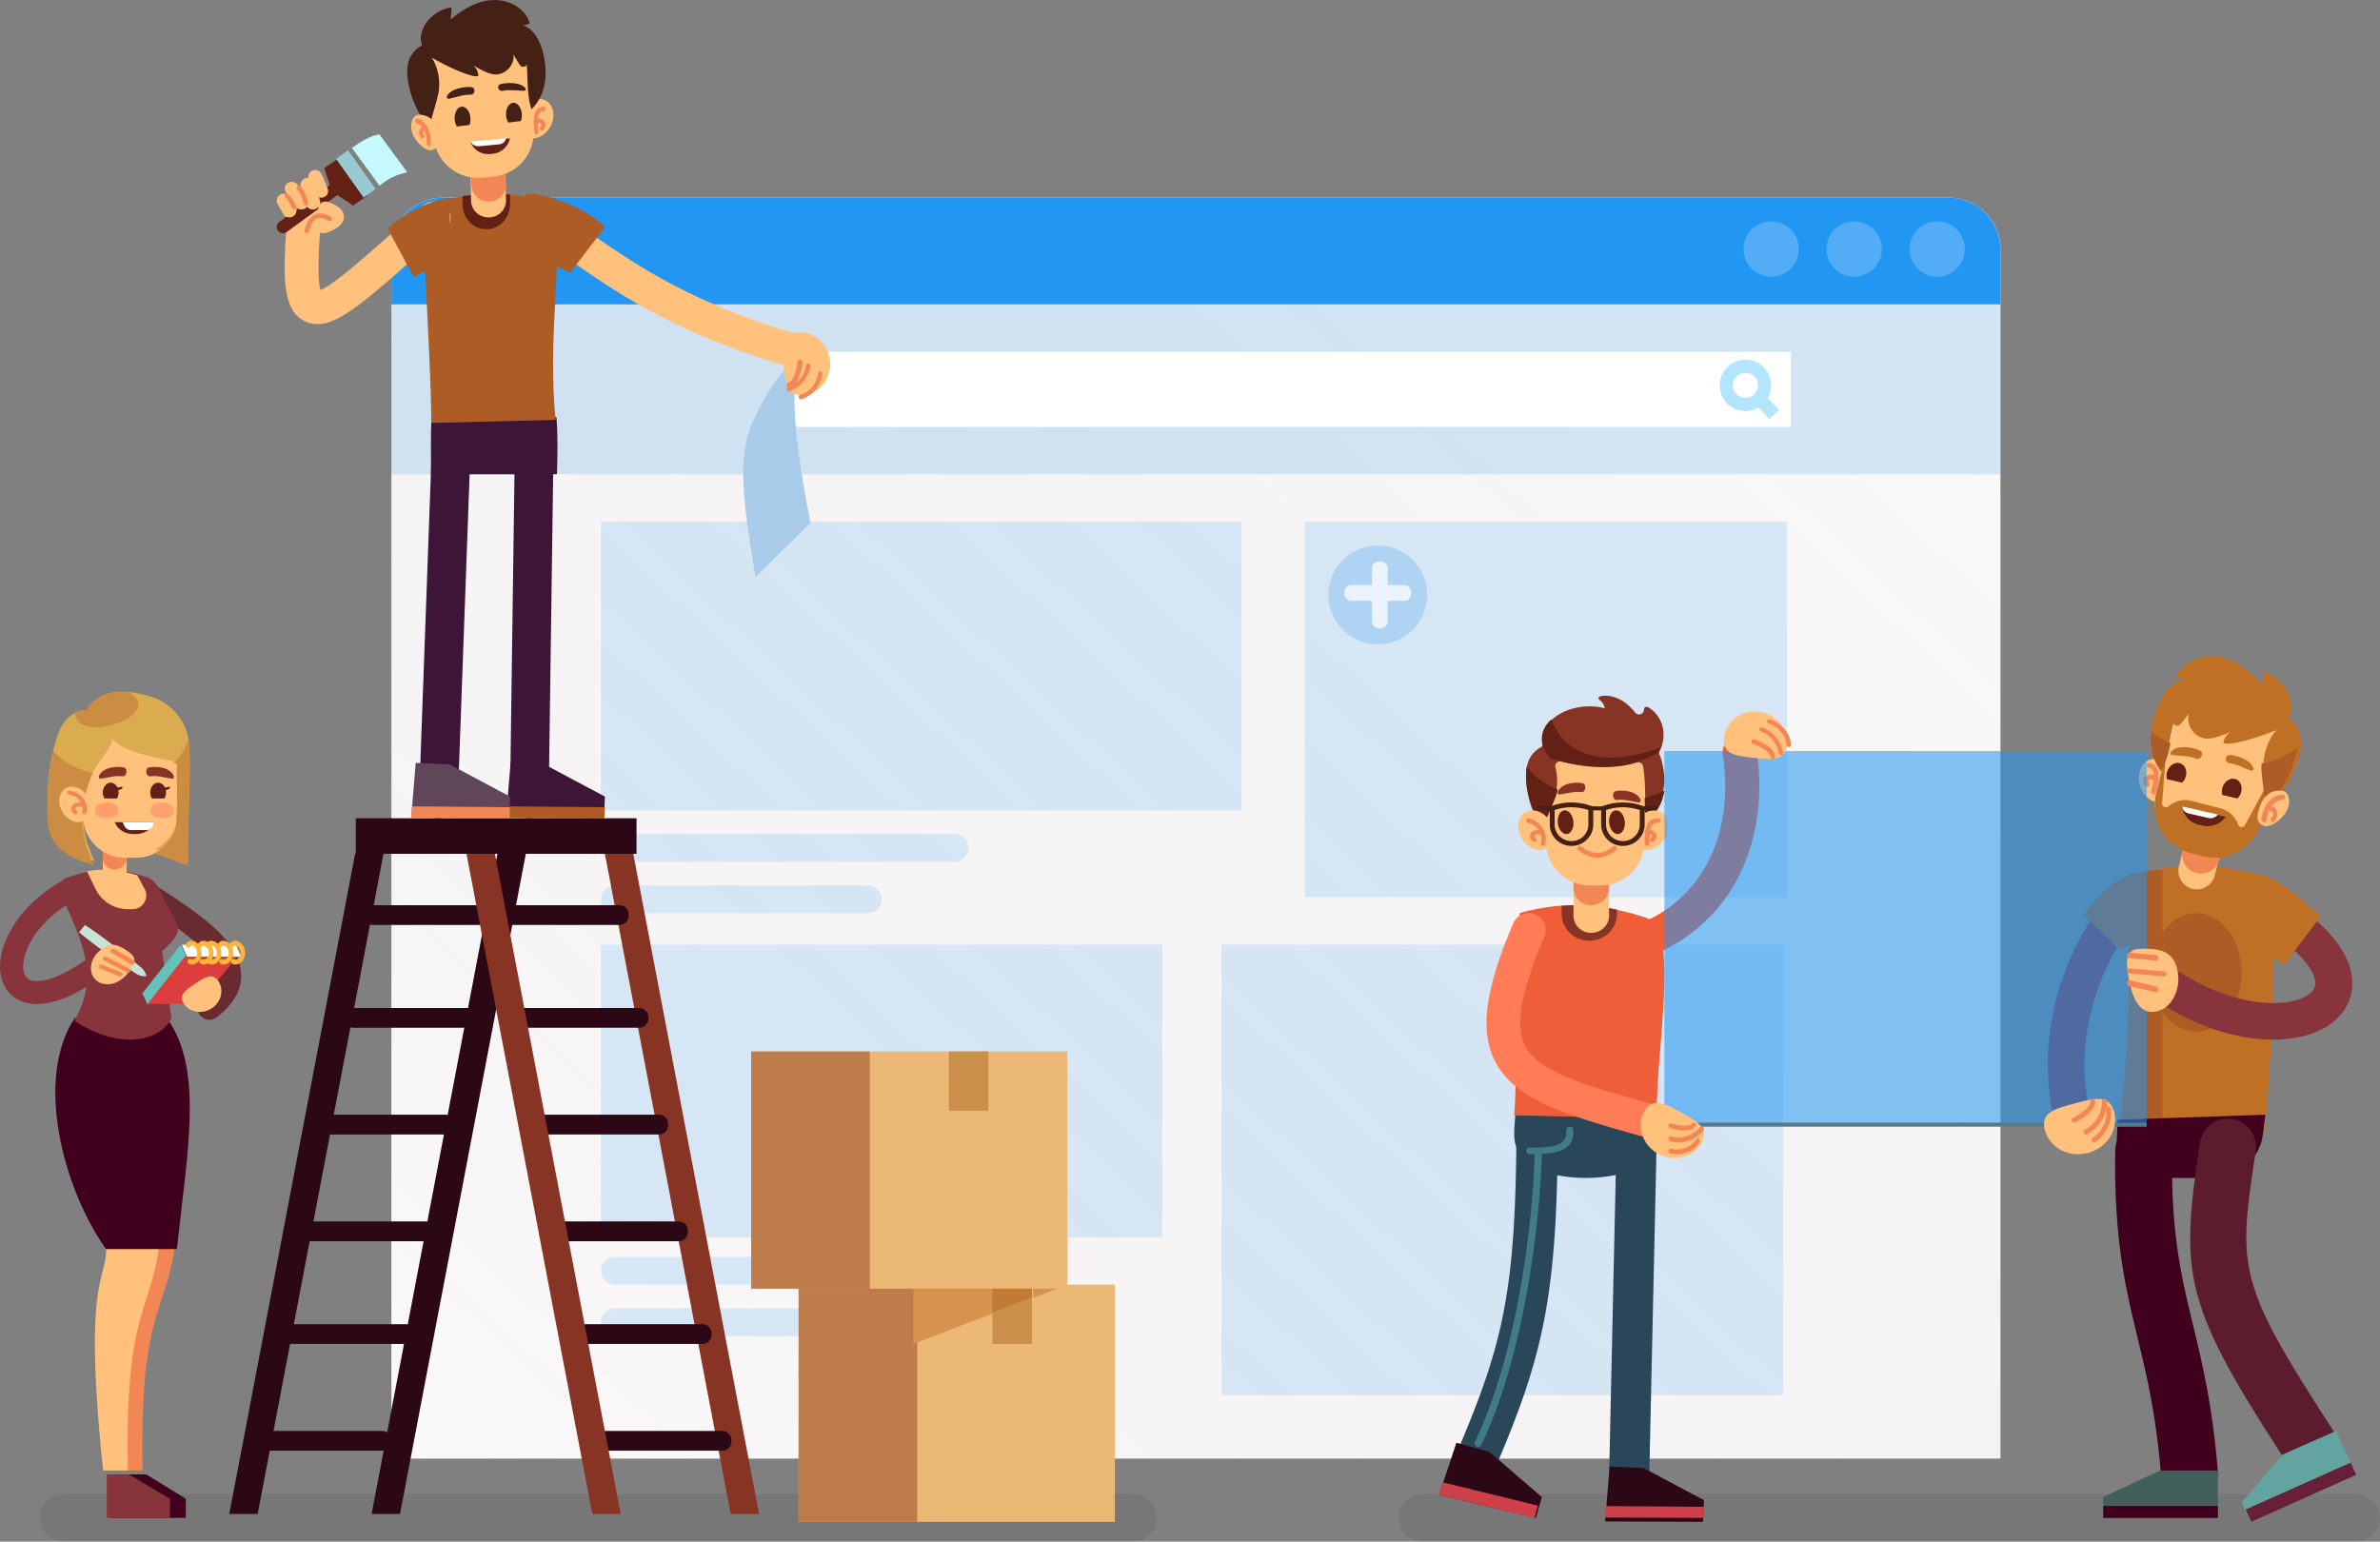 <svg width="602" height="390" viewBox="0 0 602 390" xmlns="http://www.w3.org/2000/svg" xmlns:xlink="http://www.w3.org/1999/xlink"><rect x="0" y="0" width="602" height="390" fill="#808080" stroke="none"/><title>iStock-938630960</title><defs><linearGradient x1="0%" y1="103.358%" y2="17.826%" id="b"><stop stop-color="#EAEAEA" stop-opacity=".102" offset="0%"/><stop stop-opacity=".011" offset="100%"/></linearGradient><path d="M554 401H147V95.016C147 87.828 152.83 82 160.022 82H540.98c7.19 0 13.02 5.828 13.02 13.016V401" id="a"/></defs><g fill="none" fill-rule="evenodd"><path d="M16.135 378H286.51c3.388 0 6.135 2.687 6.135 6 0 3.315-2.747 6-6.135 6H16.135c-3.388 0-6.135-2.685-6.135-6 0-3.313 2.747-6 6.135-6zm343.76 0h235.97c3.388 0 6.135 2.687 6.135 6 0 3.315-2.747 6-6.135 6h-235.97c-3.39 0-6.136-2.685-6.136-6 0-3.313 2.746-6 6.135-6z" fill-opacity=".068" fill="#000"/><g transform="translate(-48 -32)"><use fill="#FDFBFB" xlink:href="#a"/><use fill="url(#b)" xlink:href="#a"/></g><path fill-opacity=".176" fill="#2196F3" d="M99 120h407V76H99z"/><path d="M506 77H99V63.175C99 55.899 104.829 50 112.02 50h380.96c7.19 0 13.02 5.899 13.02 13.175V77" fill="#2196F3"/><path d="M453 108H190c5.944-10.086 11.398-18.381 14.75-19H453v19" fill="#FFF"/><path d="M241.462 218h-85.924c-1.954 0-3.538-1.567-3.538-3.5s1.584-3.5 3.538-3.5h85.924c1.954 0 3.538 1.567 3.538 3.5s-1.584 3.5-3.538 3.5m-21.994 13h-63.935c-1.951 0-3.533-1.566-3.533-3.5 0-1.933 1.582-3.5 3.533-3.5h63.935c1.951 0 3.532 1.567 3.532 3.5 0 1.934-1.58 3.5-3.532 3.5M152 313h142v-74H152zm178-86h122v-95H330zm-132.523 98h-41.955c-1.945 0-3.522-1.567-3.522-3.5 0-1.934 1.577-3.5 3.522-3.5h41.955c1.946 0 3.523 1.566 3.523 3.5 0 1.933-1.577 3.5-3.523 3.5m43.985 13h-85.925c-1.953 0-3.537-1.566-3.537-3.5 0-1.933 1.584-3.5 3.537-3.5h85.925c1.954 0 3.538 1.567 3.538 3.5 0 1.934-1.584 3.5-3.538 3.5M152 205h162v-73H152zm157 148h142V239H309z" fill-opacity=".151" fill="#2196F3"/><path d="M441.5 94.32c-.85 0-1.648.33-2.249.93a3.156 3.156 0 0 0-.931 2.25c0 .85.33 1.648.931 2.248 1.202 1.204 3.299 1.202 4.498 0 .602-.6.931-1.399.931-2.248 0-.85-.33-1.649-.931-2.25-.6-.6-1.4-.93-2.25-.93zm0 9.68a6.453 6.453 0 0 1-4.595-1.905A6.45 6.45 0 0 1 435 97.5c0-1.736.676-3.369 1.905-4.596A6.457 6.457 0 0 1 441.499 91c1.738 0 3.369.676 4.596 1.904A6.455 6.455 0 0 1 448 97.5a6.455 6.455 0 0 1-1.905 4.596A6.455 6.455 0 0 1 441.5 104z" fill="#B3E5FF"/><path fill="#B3E5FF" d="M447.618 106L444 102.382l2.382-2.382 3.618 3.618-2.382 2.382"/><path d="M483 63a7 7 0 0 0 7 7 7 7 0 1 0-7-7m-21 0a7 7 0 1 0 14 0 7 7 0 0 0-14 0m-21 0a7 7 0 1 0 14 0 7 7 0 0 0-14 0" fill-opacity=".225" fill="#FFF"/><path d="M336 150.5c0 6.903 5.596 12.5 12.5 12.5s12.5-5.597 12.5-12.5-5.596-12.5-12.5-12.5-12.5 5.597-12.5 12.5" fill-opacity=".219" fill="#2196F3"/><path d="M347 152h-5.208c-.99 0-1.792-.895-1.792-2s.801-2 1.792-2H347v-4.208c0-.989.895-1.792 2-1.792 1.106 0 2 .803 2 1.792V148h4.209c.99 0 1.791.895 1.791 2s-.801 2-1.791 2H351v5.207c0 .99-.894 1.793-2 1.793-1.105 0-2-.803-2-1.793V152z" fill-opacity=".754" fill="#FFF"/><path d="M549.634 196.043c.98 2.928-.075 5.954-2.359 6.759-2.283.805-4.928-.917-5.909-3.844-.98-2.929.076-5.955 2.358-6.76 2.284-.805 4.93.917 5.91 3.845" fill="#FFC17C"/><path d="M536 286h36.757c1.756-15.731 3.446-48.401 1.073-64.06-13.332-3.757-23.952-4.29-36.756.624 3.112 18.931.562 50.366-1.074 63.436" fill="#C07024"/><path d="M547 286v-66c-3.21.577-6.482 1.48-9.909 2.772 3.16 18.87.57 50.2-1.091 63.228h11" fill="#AC5C24"/><path d="M544 246c0 8.284 5.148 15 11.5 15s11.5-6.716 11.5-15c0-8.284-5.148-15-11.5-15s-11.5 6.716-11.5 15" fill="#AC5C24"/><path d="M574.886 263c-8.542 0-19.125-2.888-29.845-10.136a4.597 4.597 0 0 1-1.224-6.434c1.455-2.11 4.368-2.655 6.502-1.211 12.925 8.738 26.138 10.149 32.509 7.025 1.797-.88 2.742-1.987 2.811-3.292.15-2.88-3.243-8.175-13.217-14.407a4.6 4.6 0 0 1-1.459-6.385c1.381-2.164 4.27-2.81 6.454-1.444 15.01 9.376 17.837 17.528 17.566 22.713-.245 4.69-3.16 8.74-8 11.113-3.17 1.552-7.314 2.458-12.097 2.458m-51.417 21a4.622 4.622 0 0 1-4.541-3.85c-3.553-20.639 3.228-42.22 18.14-57.735a4.596 4.596 0 0 1 6.525-.11 4.66 4.66 0 0 1 .11 6.564c-12.68 13.19-18.689 32.233-15.682 49.695.436 2.526-1.248 4.93-3.76 5.367-.264.047-.53.069-.792.069" fill="#88343D"/><path d="M554.526 224.855c2.503.638 5.045-.887 5.68-3.408l1.794-7.133-9.06-2.314-1.796 7.133c-.634 2.52.88 5.083 3.382 5.722" fill="#FFC17C"/><path d="M555.597 220.855c2.551.637 5.144-.884 5.791-3.398l2.612-10.15-9.24-2.307-2.613 10.15c-.646 2.513.898 5.068 3.45 5.705" fill="#F28755"/><path d="M554.252 214.849l3.068.774c6.564 1.657 13.235-2.3 14.898-8.838l4.428-17.396c1.555-6.11-2.158-12.32-8.292-13.87l-4.624-1.166c-6.135-1.55-12.368 2.149-13.923 8.259l-4.428 17.396c-1.664 6.539 2.309 13.183 8.873 14.84" fill="#FFC17C"/><path d="M573.445 198.44l-5.603 10.3a.951.951 0 0 1-1.739-.14 6.468 6.468 0 0 0-4.461-4.11l-7.337-1.893a6.34 6.34 0 0 0-5.573 1.217l-.289.233c-.654.528-1.613.011-1.55-.837l.756-10.123-.34-.087-1.932 7.755c-1.655 6.642 2.296 13.392 8.824 15.076l3.05.786c6.529 1.683 13.162-2.336 14.817-8.98l1.932-7.754-.555-1.442" fill="#C07024"/><path d="M567.656 169.036c1.672 1.226 3.183 2.722 4.526 4.3.076-1.134.15-2.268.227-3.403 4.605 1.159 8.843 7.074 6.508 11.763 1.533 1.124 2.685 2.948 2.981 4.847.244 1.567.022 3.176-.372 4.714-1.157 4.527-4.142 9.862-7.8 12.743-.508-3.189-.889-5.849-1.184-9.045-.32-3.455.943-7.661 3.24-10.263-8.497 3.413-13.89 4.06-13.362 2.962a4.061 4.061 0 0 1 1.748-2.464c-.993.422-2.006.798-3.034 1.126-1.024.325-2.087.606-3.159.528-2.877-.208-5.12-3.453-4.313-6.242-.939.977-2.017 2.747-2.662 2.95-.645.205-1.505-.401-1.257-1.034-1.027 4.076-1.304 8.71-3.192 12.543-1.66-2.235-3.566-6.36-1.92-12.898 2.135-8.474 6.493-10.25 8.044-10.08a4.514 4.514 0 0 1-2.182-.856c1.723-4.027 6.73-5.87 11.004-5.027 2.248.444 4.304 1.474 6.16 2.836" fill="#C07024"/><path d="M574.039 192.716a23.47 23.47 0 0 1-2.003.418c-.043.663-.054 1.32.002 1.947.281 3.151.643 5.775 1.127 8.919 3.48-2.84 6.32-8.102 7.422-12.566A15.32 15.32 0 0 0 581 189c-2.103 1.802-4.669 3.12-6.961 3.716M544.123 185c-.6 4.889 1.103 8.121 2.625 10 .505-.939 1.508-3.086 2.252-6.958-1.754-.94-3.486-1.793-4.877-3.042" fill="#AC5C24"/><path d="M571.624 203.996c-.994 2.782-.88 4.108.92 4.879 1.217.52 3.538-.6 5.363-2.944 1.716-2.2 1.336-5.641-.612-5.883-1.39-.171-4.224-.101-5.67 3.948" fill="#FFC17C"/><path d="M565.944 202a3.45 3.45 0 0 0 .93-1.563c.432-1.565-.28-3.078-1.592-3.383-1.312-.304-2.725.716-3.159 2.28a3.215 3.215 0 0 0 .005 1.78l3.816.886m-14-4c.42-.403.756-.936.93-1.563.432-1.565-.28-3.078-1.592-3.383-1.311-.304-2.726.717-3.16 2.28a3.225 3.225 0 0 0 .005 1.78l3.817.886m4.156 10.617l.926.223c1.982.48 4.08-.137 5.433-1.598l.541-.584L552 204c.192 2.216 1.84 4.071 4.1 4.617" fill="#632015"/><path d="M560.732 206.345l.268-.28-9-2.065.007.108c.059.806.71 1.477 1.575 1.675l5.052 1.159c.768.176 1.58-.056 2.098-.597" fill="#FFF"/><path d="M556.458 189.867c-1.912-.897-5.68-1.497-7.305.276-.32.349-.105.82.34.877 2.02.26 4.135.151 6.048.909 1.19.47 2.076-1.519.917-2.062m7.539 1.135c2.005.112 5.428 1.27 5.985 3.403.108.419-.285.703-.683.556-1.806-.671-3.526-1.68-5.47-1.904-1.208-.14-1.048-2.123.168-2.055M565 236.394L577.777 244 587 231.837c-5.11-4.441-9.83-8.729-13.602-9.837L565 236.394" fill="#C07024"/><path d="M546 236.728L535.846 240 527 231.43c8.435-10.905 11.735-10.244 19-11.43v16.728" fill="#AC5C24"/><path d="M572.669 208l-.054-.002a.661.661 0 0 1-.613-.709c.241-2.959 2.286-6.12 5.293-6.288a.673.673 0 0 1 .704.62.664.664 0 0 1-.629.694c-2.249.126-3.847 2.734-4.037 5.08a.663.663 0 0 1-.664.605" fill="#F28755"/><path d="M574.918 208c-.161 0-.319-.101-.42-.29-.16-.31-.105-.737.127-.953a1.08 1.08 0 0 0 .323-1.041c-.036-.139-.148-.37-.408-.349-.281.01-.523-.265-.539-.641-.018-.377.198-.7.48-.723.664-.045 1.219.444 1.432 1.263.244.937-.037 1.986-.702 2.61a.424.424 0 0 1-.293.124m-30.188-7l-.13-.015a.622.622 0 0 1-.458-.74l.152-.695c.718-3.282.868-4.878-.842-5.327a.624.624 0 0 1-.433-.755.597.597 0 0 1 .727-.449c3.031.797 2.333 3.988 1.717 6.806l-.15.687a.607.607 0 0 1-.584.488" fill="#F28755"/><path d="M543.07 199a.758.758 0 0 1-.565-.236c-.778-.878-.542-1.685-.062-2.146.71-.68 2.016-.813 3.176-.328.344.145.48.49.304.772-.175.282-.598.393-.94.25-.646-.27-1.243-.175-1.477.05-.242.234-.025.556.128.728.228.255.158.614-.154.8a.8.8 0 0 1-.41.11" fill="#F28755"/><path d="M553.796 380c-3.716 0-6.867-2.846-7.165-6.597-1.223-15.391-3.607-25.278-5.914-34.839-3.101-12.855-6.03-24.997-5.69-47.51.06-3.919 3.27-7.054 7.193-7.054l.11.001c3.973.06 7.147 3.313 7.086 7.268-.313 20.709 2.285 31.48 5.294 43.951 2.323 9.628 4.956 20.542 6.267 37.054.313 3.944-2.644 7.392-6.606 7.705a8.035 8.035 0 0 1-.575.021" fill="#40001D"/><path d="M535.647 283.263L573 282l-.626 5.01c-.784 6.272-6.293 10.99-12.831 10.99H535l.647-14.737" fill="#40001D"/><path d="M584.872 374a7.117 7.117 0 0 1-5.973-3.241c-26.656-40.891-27.574-47.636-22.438-81.664.59-3.914 4.23-6.606 8.121-6.013 3.896.594 6.575 4.249 5.984 8.16-4.5 29.827-4.972 32.945 20.267 71.661 2.159 3.313 1.237 7.754-2.059 9.925a7.074 7.074 0 0 1-3.902 1.172" fill="#5C1C2D"/><path fill="#435F5B" d="M532 378.728L546.377 372H561v12h-29v-5.272"/><path fill="#40001D" d="M532 384h29v-3h-29z"/><path fill="#63A4A1" d="M567 380.09l10.379-12.129L590.864 362 596 373.178 569.256 385 567 380.09"/><path fill="#662039" d="M568 381.888l1.413 3.112L596 373.112 594.585 370 568 381.888"/><path d="M418.997 286.943c-.053-2.366-.107-4.925-.16-6.943h-35.488c.046 2.102-.394 4.795-.345 7.245.082 4.208 2.937 7.906 7.08 9.128 7.298 2.152 14.579 2.155 21.84.096 4.302-1.22 7.173-5.17 7.073-9.526" fill="#2A4659"/><path d="M412.08 379l-.12-.002c-2.803-.068-5.024-2.488-4.959-5.404l1.847-83.432c.064-2.917 2.413-5.24 5.192-5.16 2.803.066 5.024 2.486 4.959 5.403l-1.847 83.432c-.063 2.876-2.323 5.163-5.073 5.163m-38.849-4a5.15 5.15 0 0 1-2.078-.438c-2.65-1.165-3.868-4.285-2.719-6.97 11.366-26.547 14.727-39.92 15.104-77.348.031-2.926 2.373-5.292 5.286-5.243 2.888.03 5.206 2.425 5.177 5.353-.395 38.985-4.14 53.826-15.968 81.453A5.23 5.23 0 0 1 373.23 375" fill="#2A4659"/><path fill="#2C0715" d="M430.783 385L406 384.887 407.152 371l8.541.362L431 379.516l-.217 5.484"/><path fill="#CD4047" d="M431 381.193l-.128 2.807-24.872-.098.207-2.902 24.793.193"/><path fill="#2C0715" d="M388.505 384L364 378.204 368.382 365l8.37 2.311L390 378.731 388.505 384"/><path fill="#CD4047" d="M389 380.896l-.866 3.104L364 378.19l.968-3.19L389 380.896"/><path d="M387.785 292c-.293 0-.593-.002-.901-.007-.497-.008-.893-.389-.884-.852.009-.463.401-.831.913-.825 4.653.076 7.246-.405 8.426-1.553.662-.643.932-1.557.852-2.877-.027-.461.35-.857.846-.884.457-.029.919.326.947.79.109 1.792-.332 3.144-1.35 4.133-1.483 1.443-4.155 2.075-8.849 2.075" fill="#407C81"/><path d="M373.908 366a.924.924 0 0 1-.383-.084.882.882 0 0 1-.44-1.183c10.138-21.233 14.468-52.525 15.096-72.87a.9.9 0 0 1 .91-.863h.027a.9.9 0 0 1 .882.917c-.634 20.514-5.012 52.09-15.267 73.57a.91.91 0 0 1-.825.513" fill="#407C81"/><path d="M419.008 283L383 282.158c1.24-15.48-.755-36.95 1.442-51.202 12.352-3.418 23.047-2.172 34.909 2.3 3.878 11.992-.295 31.861-.343 49.744" fill="#F05E39"/><path d="M409 230.102c-4.66-.96-9.25-1.318-14-.974v2.051c0 3.767 3.134 6.821 7 6.821 3.867 0 7-3.054 7-6.82v-1.078" fill="#883424"/><path d="M417.72 288c-.387 0-.779-.053-1.171-.164l-.674-.19c-19.884-5.633-33.02-9.353-37.928-19.587-3.658-7.628-2.219-17.933 4.81-34.455a4.284 4.284 0 0 1 5.613-2.264 4.271 4.271 0 0 1 2.268 5.604c-5.892 13.846-7.425 22.305-4.97 27.426 3.24 6.757 14.898 10.059 32.545 15.057l.675.19a4.27 4.27 0 0 1 2.948 5.277A4.28 4.28 0 0 1 417.72 288" fill="#FF7C56"/><path d="M416.319 242a4.318 4.318 0 0 1-3.989-2.646 4.276 4.276 0 0 1 2.333-5.601c16.14-6.65 24.037-22.67 21.124-42.857-.338-2.344 1.3-4.516 3.66-4.852 2.354-.335 4.546 1.292 4.884 3.635 3.456 23.949-6.644 43.87-26.36 51.993a4.32 4.32 0 0 1-1.652.328" fill="#F05E39"/><path d="M402.5 236c-2.485 0-4.5-1.94-4.5-4.335V222h9v9.665c0 2.394-2.015 4.335-4.5 4.335" fill="#FFC17C"/><path d="M402.5 229c-2.485 0-4.5-1.94-4.5-4.334V215h9v9.666c0 2.393-2.015 4.334-4.5 4.334" fill="#F28755"/><path d="M404.928 224h-2.856c-6.116 0-11.072-4.998-11.072-11.164v-16.403c0-5.762 4.632-10.433 10.346-10.433h4.308c5.714 0 10.346 4.67 10.346 10.433v16.403c0 6.166-4.956 11.164-11.072 11.164" fill="#FFC17C"/><path d="M404.846 178.944c-4.267-.805-9.497.327-12.554 3.36-1.56 1.549-2.185 3.493-1.952 5.547.056.498-.2.968-.643 1.214-1.292.717-2.39 1.87-2.968 3.201-.571 1.316-.734 2.773-.729 4.205.013 3.454.999 7.656 2.795 10.895.494.891 1.811.83 2.209-.105.777-1.83 1.47-3.561 2.19-5.553.811-2.257.896-5.103.235-7.564a1.21 1.21 0 0 1 1.472-1.488c9.224 2.36 15.827 1.296 19.124.25.693-.22 1.433.206 1.565.913.577 3.097.539 7.87.609 11.002.026 1.15 1.515 1.615 2.207.689 1.393-1.864 2.594-4.65 2.594-8.76 0-.873-.52-4.396-1.192-5.714a1.142 1.142 0 0 1-.002-1.027c1.86-3.747 1.076-8.503-2.642-10.923-.339-.22-.816-.406-1.117-.138-.18.161-.213.425-.233.664l-.003.034c-.094 1.089-1.484 1.491-2.179.638-.715-.876-1.498-1.691-2.397-2.383-1.759-1.351-4.035-2.191-6.231-1.808-.31.053-.686.217-.675.527.007.215.206.367.375.505a3.414 3.414 0 0 1 1.206 2.065 13 13 0 0 0-1.064-.246" fill="#883424"/><path d="M415.034 192.345c-2.574 1.058-10.013 3.34-22.682-.439-.71-.528-1.662-2.065-2.128-3.265-.664-2.604.21-4.724 1.812-6.286.128-.125.268-.238.403-.355 5.987 15.897 26.766 7.392 27.561 7.073-.191.463-.43.943-.731 1.443.014.01-2.096 1.15-4.235 1.829m-22.902 6.537a25.29 25.29 0 0 0 1.868.832 10.552 10.552 0 0 1-.466 1.71c-1.03 2.705-2.013 4.926-3.24 7.576-2.743-3.305-4.278-8.588-4.294-12.767-.003-.745.045-1.498.176-2.233 1.637 2.071 3.845 3.825 5.956 4.882M421 200c-.654 4.286-2.939 6.702-4.736 8-.218-.901-.202-3.39-.264-6.159 1.774-.45 3.472-1.054 5-1.841" fill="#632015"/><path d="M391.984 207.682c1.573 2.447 1.288 5.468-.636 6.747-1.924 1.28-4.758.335-6.332-2.112-1.573-2.446-1.288-5.467.636-6.746 1.924-1.28 4.76-.335 6.332 2.111m22.032 0c-1.572 2.447-1.289 5.468.635 6.747 1.925 1.28 4.76.335 6.333-2.112 1.573-2.446 1.288-5.467-.636-6.746-1.924-1.28-4.759-.335-6.332 2.111" fill="#FFC17C"/><path d="M397.991 208c.103 1.657-.706 3-1.806 3s-2.074-1.343-2.176-3c-.102-1.657.707-3 1.805-3 1.1 0 2.075 1.343 2.177 3m13 0c.103 1.657-.706 3-1.806 3s-2.074-1.343-2.176-3c-.103-1.657.706-3 1.806-3s2.074 1.343 2.176 3" fill="#632015"/><path d="M408.692 200.146c1.846-.402 5.228-.056 6.243 2.078.2.42-.09.825-.486.771-1.799-.247-3.6-.875-5.418-.61-1.129.166-1.459-1.995-.34-2.24m-8.383-1.999c-1.845-.403-5.228-.055-6.243 2.079-.2.42.089.824.487.77 1.798-.246 3.6-.875 5.417-.61 1.129.166 1.459-1.995.34-2.239" fill="#883424"/><path d="M390.302 214l-.132-.015a.58.58 0 0 1-.427-.697 4.273 4.273 0 0 0-.53-3.208c-.607-.981-1.589-1.668-2.765-1.936a.58.58 0 0 1-.434-.693.572.572 0 0 1 .686-.437c1.476.336 2.715 1.207 3.486 2.452a5.46 5.46 0 0 1 .674 4.09.574.574 0 0 1-.558.444" fill="#F28755"/><path d="M388.082 213a.578.578 0 0 1-.36-.123c-.822-.646-.833-1.417-.568-1.923.39-.746 1.38-1.11 2.407-.891.304.066.494.351.425.638a.565.565 0 0 1-.675.402c-.57-.124-1.016.075-1.145.323-.133.256.116.506.277.631a.513.513 0 0 1 .073.75.58.58 0 0 1-.434.193m28.533 1h-.018c-.34-.01-.607-.277-.597-.597l.02-.658c.07-2.693.151-5.745 3.365-5.745.34 0 .615.259.615.578 0 .32-.275.58-.615.58-1.814 0-2.053 1.478-2.135 4.616l-.019.665c-.01.313-.284.561-.616.561" fill="#F28755"/><path d="M417.918 213a.58.58 0 0 1-.434-.192.514.514 0 0 1 .073-.751c.161-.125.411-.375.278-.63-.132-.249-.576-.45-1.146-.324-.304.063-.606-.114-.675-.402-.07-.287.121-.572.425-.638 1.032-.219 2.017.146 2.407.89.265.507.254 1.278-.567 1.924a.578.578 0 0 1-.36.123m-13.831 4c-1.592 0-3.212-.633-4.852-1.899a.63.63 0 0 1-.122-.853.564.564 0 0 1 .813-.129c2.845 2.2 5.506 2.205 8.13.014a.566.566 0 0 1 .817.097.633.633 0 0 1-.092.857c-1.529 1.275-3.097 1.913-4.694 1.913" fill="#F28755"/><path d="M393.236 204.905v3.693c0 2.31 1.912 4.188 4.263 4.188 2.352 0 4.264-1.879 4.264-4.188v-3.69c-2.88-.925-5.727-.925-8.527-.003zM397.5 214c-3.032 0-5.499-2.423-5.499-5.402v-4.546l.404-.146c3.328-1.207 6.762-1.208 10.186-.002l.41.144v4.55c0 2.979-2.468 5.402-5.5 5.402zm8.736-9.095v3.693c0 2.31 1.913 4.188 4.264 4.188s4.264-1.879 4.264-4.188v-3.69c-2.88-.925-5.728-.925-8.528-.003zM410.5 214c-3.033 0-5.5-2.423-5.5-5.402v-4.546l.404-.146c3.328-1.207 6.764-1.208 10.187-.002l.409.144v4.55c0 2.979-2.467 5.402-5.5 5.402z" fill="#452015"/><path fill="#452015" d="M402 205h4v-1h-4zm-13 0h4v-1h-4zm26 0h4v-1h-4z"/><path fill-opacity=".548" fill="#2196F3" d="M421 285h122v-95H421z"/><path fill="#597889" d="M421 285h122v-1H421z"/><path d="M517.22 285.886c-1.206-4.48 2.73-5.465 7.565-6.752 4.836-1.287 8.74-2.39 9.945 2.09 1.205 4.482-1.738 9.158-6.574 10.445-4.836 1.288-9.733-1.3-10.937-5.783" fill="#FFC17C"/><path d="M524.642 284a.64.64 0 0 1-.308-1.2c2.937-1.598 4.29-2.896 4.385-4.209a.647.647 0 0 1 .686-.59.64.64 0 0 1 .593.683c-.131 1.816-1.641 3.382-5.049 5.238a.644.644 0 0 1-.307.078m3.013 3a.656.656 0 0 1-.574-.327.615.615 0 0 1 .257-.852c2.078-1.095 4.313-3.562 4.355-7.201a.64.64 0 0 1 .654-.62h.007c.361.003.65.287.646.635-.042 3.497-1.97 6.672-5.033 8.287a.67.67 0 0 1-.312.078" fill="#F28755"/><path d="M529.602 289a.595.595 0 0 1-.528-.333.66.66 0 0 1 .237-.867c2.005-1.169 3.828-3.974 3.434-7.075-.045-.35.185-.671.514-.719.328-.05.633.199.677.548.467 3.67-1.682 6.988-4.046 8.367a.57.57 0 0 1-.288.079" fill="#F28755"/><path d="M540.763 240.071c-3.443.237-3.013 4.072-2.172 8.151.84 4.08 2.634 9.351 7.878 7.333 3.214-1.238 5.177-5.778 4.337-9.858-.84-4.08-2.95-6.114-10.043-5.626" fill="#FFC17C"/><path d="M545.414 243l-.045-.002-6.827-.616c-.323-.029-.565-.363-.54-.743.025-.382.329-.656.629-.638l6.827.614c.323.03.565.363.54.744-.023.363-.28.641-.584.641m1.946 4l-.057-.003-8.72-.755a.628.628 0 0 1-.58-.675.636.636 0 0 1 .695-.564l8.719.754a.628.628 0 0 1 .58.675.634.634 0 0 1-.637.568m-1.984 4l-.124-.015-6.747-1.553c-.34-.077-.56-.458-.493-.85.068-.391.404-.648.736-.567l6.748 1.553c.339.077.559.458.492.85-.06.344-.321.582-.612.582" fill="#F28755"/><path d="M415.902 281.16c2.054-3.724 5.303-1.956 9.296.254 3.994 2.208 7.219 4.02 5.164 7.745-2.054 3.724-6.957 4.951-10.95 2.743-3.992-2.21-5.564-7.018-3.51-10.742" fill="#FFC17C"/><path d="M426.128 286c-.99 0-2.208-.222-3.713-.664-.3-.088-.477-.42-.395-.745.081-.322.39-.512.69-.426 2.835.83 4.487.827 5.35-.01a.536.536 0 0 1 .795.045.64.64 0 0 1-.042.858c-.648.63-1.508.942-2.685.942" fill="#F28755"/><path d="M424.573 289a7.511 7.511 0 0 1-2.151-.314c-.304-.09-.485-.435-.402-.77.082-.333.397-.53.702-.44 1.996.591 4.97.306 7.297-2.288a.537.537 0 0 1 .81-.008.672.672 0 0 1 .007.888c-1.7 1.897-3.973 2.932-6.263 2.932" fill="#F28755"/><path d="M424.135 292c-.61 0-1.2-.083-1.737-.244-.288-.085-.458-.41-.379-.725.077-.314.373-.5.66-.415 1.976.586 4.79-.04 6.347-2.375a.509.509 0 0 1 .753-.127.63.63 0 0 1 .117.826c-1.419 2.128-3.715 3.06-5.76 3.06" fill="#F28755"/><path d="M436.038 186.673c-.446 4.14 3.115 4.557 7.512 5.04 4.396.486 7.964.853 8.409-3.288.446-4.14-2.758-7.89-7.154-8.373-4.396-.485-8.322 2.48-8.767 6.621" fill="#FFC17C"/><path d="M448.423 192a.586.586 0 0 1-.564-.474c-.265-1.227-1.646-2.257-4.479-3.342a.621.621 0 0 1-.345-.781c.109-.318.437-.482.74-.366 3.284 1.258 4.842 2.518 5.21 4.216.072.329-.123.656-.433.731l-.13.016m2.03-1a.542.542 0 0 1-.538-.448 7.074 7.074 0 0 0-4.554-5.514.532.532 0 0 1-.327-.685.55.55 0 0 1 .7-.32c2.746.976 4.762 3.407 5.26 6.345a.536.536 0 0 1-.45.614l-.091.008m1.948-2c-.327 0-.595-.235-.6-.528-.056-2.638-2.258-4.727-4.405-5.426-.311-.102-.471-.411-.36-.69.116-.281.46-.425.771-.324 2.532.825 5.13 3.294 5.194 6.418.007.299-.257.544-.589.55h-.011" fill="#F28755"/><path fill="#2C0715" d="M58 383h7.181L97 216h-7.181L58 383"/><path d="M67.34 362h29.32a2.328 2.328 0 0 1 2.34 2.317v.367c0 1.28-1.047 2.316-2.34 2.316H67.34c-1.293 0-2.34-1.037-2.34-2.316v-.367A2.328 2.328 0 0 1 67.34 362m6-27h29.32a2.328 2.328 0 0 1 2.34 2.317v.366a2.328 2.328 0 0 1-2.34 2.317H73.34a2.328 2.328 0 0 1-2.34-2.317v-.366A2.328 2.328 0 0 1 73.34 335m4.998-26h29.323a2.328 2.328 0 0 1 2.339 2.317v.366a2.328 2.328 0 0 1-2.34 2.317H78.339A2.328 2.328 0 0 1 76 311.683v-.366A2.328 2.328 0 0 1 78.338 309m5.002-27h29.32a2.328 2.328 0 0 1 2.34 2.317v.366a2.328 2.328 0 0 1-2.34 2.317H83.34a2.328 2.328 0 0 1-2.34-2.317v-.366A2.328 2.328 0 0 1 83.34 282m6-27h29.32c1.293 0 2.34 1.037 2.34 2.316v.367a2.328 2.328 0 0 1-2.34 2.317H89.34a2.328 2.328 0 0 1-2.34-2.317v-.367c0-1.28 1.047-2.316 2.34-2.316m5-26h29.32c1.292 0 2.34 1.038 2.34 2.317v.366c0 1.28-1.048 2.317-2.34 2.317H94.34c-1.292 0-2.34-1.038-2.34-2.317v-.366c0-1.28 1.048-2.317 2.34-2.317" fill="#2C0715"/><path fill="#2C0715" d="M94 383h7.181L133 216h-7.182L94 383"/><path fill="#883424" d="M192 383h-7.181L153 216h7.181L192 383"/><path d="M182.66 362h-29.32a2.328 2.328 0 0 0-2.34 2.317v.367c0 1.28 1.047 2.316 2.34 2.316h29.32c1.293 0 2.34-1.037 2.34-2.316v-.367a2.328 2.328 0 0 0-2.34-2.317m-5-27h-29.32a2.328 2.328 0 0 0-2.34 2.317v.366a2.328 2.328 0 0 0 2.34 2.317h29.32a2.328 2.328 0 0 0 2.34-2.317v-.366a2.328 2.328 0 0 0-2.34-2.317m-5.998-26h-29.323a2.328 2.328 0 0 0-2.339 2.317v.366a2.328 2.328 0 0 0 2.34 2.317h29.322a2.328 2.328 0 0 0 2.338-2.317v-.366a2.328 2.328 0 0 0-2.338-2.317m-5.002-27h-29.32a2.328 2.328 0 0 0-2.34 2.317v.366a2.328 2.328 0 0 0 2.34 2.317h29.32a2.328 2.328 0 0 0 2.34-2.317v-.366a2.328 2.328 0 0 0-2.34-2.317m-5-27h-29.32c-1.293 0-2.34 1.037-2.34 2.316v.367a2.328 2.328 0 0 0 2.34 2.317h29.32a2.328 2.328 0 0 0 2.34-2.317v-.367c0-1.28-1.047-2.316-2.34-2.316m-5-26h-29.32c-1.292 0-2.34 1.038-2.34 2.317v.366c0 1.28 1.048 2.317 2.34 2.317h29.32c1.292 0 2.34-1.038 2.34-2.317v-.366c0-1.28-1.048-2.317-2.34-2.317" fill="#2C0715"/><path fill="#883424" d="M157 383h-7.181L118 216h7.181L157 383"/><path fill="#2C0715" d="M90 216h71v-9H90z"/><path d="M140.862 119.965l-31.839.035c.007-6.47-.1-10.15.098-13.617 12.222-3.682 19.724-4.952 31.64-.771.47 6.148.101 14.353.101 14.353" fill="#3D1537"/><path d="M131.72 28.09c-1.348 2.55-.75 5.474 1.338 6.53 2.087 1.054 4.873-.158 6.221-2.71 1.349-2.55.75-5.474-1.336-6.53-2.088-1.054-4.873.158-6.222 2.71" fill="#FFC17C"/><path d="M140.533 106.223l-31.43.777c-.12-15.53-1.809-37.773-2.103-54.915 12.141-3.71 21.863-4.421 33.7-.207 1.301 17.348-2.176 33.435-.167 54.345" fill="#AC5C24"/><path d="M129 49.262c-4.009-.457-7.932-.304-12 .364v2.068c0 3.483 2.686 6.306 6 6.306s6-2.823 6-6.306v-2.432" fill="#632015"/><path d="M80.298 82a7.257 7.257 0 0 1-3.177-.733c-5.315-2.538-5.727-10.067-4.627-23.984.182-2.303 2.244-4.033 4.591-3.845 2.354.178 4.115 2.188 3.933 4.489-.796 10.076-.385 13.961.04 15.457 3.457-1.377 11.877-8.89 20.748-16.804 1.6-1.428 3.28-2.928 5.045-4.493 1.747-1.553 4.45-1.427 6.038.283a4.115 4.115 0 0 1-.29 5.904 2946.568 2946.568 0 0 0-5.03 4.48C93.276 75.507 85.999 82 80.299 82m43.381-27.001c-2.442.054-4.466-1.808-4.522-4.157L119 44.195l8.84-.195.159 6.647c.056 2.35-1.878 4.298-4.319 4.352" fill="#FFC17C"/><path d="M123.712 50.999c-2.424.054-4.433-1.829-4.489-4.205L119 37.197l8.775-.197.224 9.597c.055 2.377-1.864 4.348-4.287 4.402" fill="#F28755"/><path d="M124.921 44.65l-2.88.292c-6.166.623-11.675-3.807-12.306-9.895l-1.68-16.198c-.59-5.688 3.602-10.773 9.363-11.356l4.343-.438c5.762-.583 10.911 3.557 11.5 9.246l1.68 16.197c.63 6.088-3.855 11.53-10.02 12.153" fill="#FFC17C"/><path d="M118.678 1.719c-1.686.87-3.26 2-4.693 3.227l.246-3.055c-4.346.423-8.994 5.124-7.492 9.598-1.545.798-2.839 2.267-3.36 3.917-.43 1.362-.443 2.821-.29 4.239.45 4.177 2.458 9.313 5.405 12.355.887-2.766 1.588-5.08 2.282-7.883.752-3.03.162-6.935-1.582-9.551 7.281 4.153 12.106 5.438 11.772 4.393a3.629 3.629 0 0 0-1.264-2.42c.848.506 1.72.974 2.612 1.4.89.424 1.82.814 2.806.886 2.648.194 5.122-2.396 4.76-4.98.724.992 1.469 2.707 2.03 2.974.56.266 1.423-.16 1.282-.756.392 3.76.027 7.916 1.236 11.572 1.809-1.769 4.093-5.185 3.466-11.213-.815-7.814-4.546-9.967-5.981-10.021a4.215 4.215 0 0 0 2.1-.473c-1.032-3.806-5.344-6.104-9.35-5.917-2.106.097-4.114.742-5.985 1.708" fill="#452015"/><path d="M110.759 33.486c.536 2.753.243 3.986-1.544 4.467-1.208.324-3.216-1.045-4.592-3.498-1.291-2.305-.454-5.492 1.397-5.455 1.322.028 3.956.479 4.739 4.486" fill="#FFC17C"/><path d="M115.564 32a4.032 4.032 0 0 1-.546-1.735c-.147-1.667.623-3.124 1.718-3.256 1.095-.13 2.101 1.115 2.247 2.78a4.196 4.196 0 0 1-.234 1.829l-3.185.382m13-1a4.033 4.033 0 0 1-.546-1.735c-.147-1.667.623-3.124 1.718-3.255 1.095-.132 2.101 1.113 2.247 2.78a4.198 4.198 0 0 1-.234 1.829l-3.185.381" fill="#452015"/><path d="M124.781 38.884l-.84.09c-1.803.192-3.557-.683-4.546-2.27L119 36.07 129 35c-.469 2.104-2.164 3.664-4.219 3.884" fill="#632015"/><path d="M119.213 36.143l-.213-.306 9-.837-.024.103c-.184.773-.916 1.337-1.78 1.418l-5.054.47c-.767.071-1.513-.258-1.929-.848" fill="#FFF"/><path d="M126.594 21.287c1.777-.473 5.13-.508 6.316 1.042.232.304-.014.642-.41.636-1.788-.03-3.613-.353-5.373.013-1.095.228-1.61-1.404-.533-1.691m-7.398.737c-1.913-.158-5.318.463-6.153 2.36-.164.373.166.687.565.602 1.805-.383 3.578-1.09 5.448-1.042 1.163.03 1.3-1.824.14-1.92" fill="#452015"/><path d="M114 65.47L104.619 70 98 57.751c4.912-3.978 9.171-6.5 15.66-7.751l.34 15.47" fill="#AC5C24"/><path d="M83.957 55c.44 3.008-2.575 3.927-5.866 3.998-3.29.073-6.017-2.33-6.09-5.366-.071-3.037 2.537-5.556 5.828-5.628 3.29-.073 5.224.803 6.128 6.996" fill="#FFC17C"/><path fill="#632015" d="M82 42.527l1.946 5.884L89.276 52 93 49.473 85.725 40 82 42.527"/><path d="M71.58 59c-.49 0-.973-.23-1.282-.66-.51-.714-.35-1.71.356-2.224L85.498 45.3a1.569 1.569 0 0 1 2.203.359c.51.714.351 1.71-.355 2.223L72.502 58.7c-.28.203-.603.301-.923.301" fill="#632015"/><path d="M95.983 34L103 43.578c-2.517.556-4.893 1.547-6.985 3.422L89 37.422c2.626-1.873 5.04-3.227 6.983-3.422" fill="#C5F9FF"/><path fill="#98CAD1" d="M88.014 38L95 47.799 91.986 50 85 40.203 88.014 38"/><path d="M73.213 55a1.79 1.79 0 0 1-1.557-.893l-1.422-2.467a1.754 1.754 0 0 1 .671-2.408 1.8 1.8 0 0 1 2.44.661l1.42 2.468c.49.847.19 1.926-.67 2.408a1.8 1.8 0 0 1-.882.231" fill="#FFC17C"/><path d="M76.22 53c-.596 0-1.178-.28-1.516-.788l-2.435-3.665c-.52-.782-.264-1.809.573-2.296.835-.486 1.935-.245 2.454.536l2.435 3.666c.52.782.263 1.81-.573 2.296-.292.17-.618.251-.939.251" fill="#FFC17C"/><path d="M79.135 53c-.816 0-1.565-.52-1.794-1.314l-1.272-4.408c-.276-.956.303-1.945 1.296-2.212.988-.265 2.017.293 2.294 1.249l1.272 4.408c.276.955-.304 1.945-1.296 2.211a1.954 1.954 0 0 1-.5.066" fill="#FFC17C"/><path d="M81.28 50a1.722 1.722 0 0 1-1.591-1.043 87.49 87.49 0 0 1-.434-1.061c-.358-.883-.728-1.796-1.072-2.467a1.659 1.659 0 0 1 .766-2.25c.85-.416 1.882-.081 2.308.747.412.802.81 1.785 1.196 2.736.142.351.281.696.419 1.025a1.664 1.664 0 0 1-.94 2.187 1.766 1.766 0 0 1-.651.126m.499 9c-.798 0-1.524-.51-1.726-1.276-.24-.903.34-1.818 1.294-2.044.753-.178 1.45-.522 1.84-.797-.257-.153-.7-.365-1.438-.6-.931-.299-1.432-1.254-1.117-2.136.316-.882 1.324-1.355 2.258-1.058 2.795.894 4.176 2.189 4.107 3.852-.098 2.29-3.053 3.598-4.783 4.008a1.85 1.85 0 0 1-.434.051" fill="#FFC17C"/><path d="M108.467 37l-.034-.001c-.287-.022-.504-.311-.485-.645.123-2.159-.81-4.742-2.532-5.155-.281-.066-.463-.387-.405-.714.058-.327.333-.543.614-.471 2.304.55 3.517 3.697 3.362 6.42-.018.32-.247.566-.52.566" fill="#F28755"/><path d="M106.878 35a.457.457 0 0 1-.328-.143c-.551-.572-.705-1.409-.384-2.082.28-.589.854-.878 1.454-.742.258.06.424.336.37.619-.054.282-.308.461-.565.406-.25-.058-.365.102-.413.201-.093.197-.099.534.194.837.191.199.2.53.02.74a.46.46 0 0 1-.348.164m28.789-1c-.272 0-.503-.225-.523-.52l-.044-.634c-.188-2.6-.401-5.546 2.322-5.844a.538.538 0 0 1 .575.5c.03.31-.18.583-.469.615-1.536.168-1.602 1.613-1.383 4.642l.046.641c.02.31-.197.577-.486.599l-.038.001" fill="#F28755"/><path d="M137.044 33a.55.55 0 0 1-.39-.932c.142-.147.356-.426.201-.674-.15-.241-.599-.4-1.134-.218a.548.548 0 0 1-.35-1.04c.966-.327 1.956-.05 2.408.674.307.492.378 1.282-.345 2.025a.543.543 0 0 1-.39.165M77.59 59l-.132-.015a.562.562 0 0 1-.443-.673c.533-2.223 1.478-3.604 2.81-4.107 1.54-.578 3.114.198 3.915.713.27.173.34.523.16.78a.609.609 0 0 1-.819.153c-.609-.392-1.786-.99-2.822-.6-.935.353-1.66 1.498-2.094 3.312a.586.586 0 0 1-.575.437m-3.158-6a.57.57 0 0 1-.536-.347c-.211-.548-1.138-2.229-1.728-2.765a.489.489 0 0 1-.003-.735.607.607 0 0 1 .804-.002c.783.712 1.768 2.559 1.999 3.156.104.27-.052.567-.347.663l-.189.03m2.998-1a.57.57 0 0 1-.548-.42c-.175-.634-.815-2.767-1.697-3.585a.575.575 0 0 1-.035-.81.566.566 0 0 1 .805-.034c1.037.96 1.713 2.995 2.024 4.123a.575.575 0 0 1-.395.705L77.43 52" fill="#F28755"/><path d="M200.766 93c-.389 0-.784-.054-1.177-.168-29.917-8.72-45.35-19.812-60.275-30.536a912.997 912.997 0 0 0-3.521-2.525c-1.91-1.362-2.366-4.031-1.017-5.961a4.209 4.209 0 0 1 5.902-1.026c1.184.843 2.363 1.691 3.546 2.541 14.348 10.31 29.183 20.97 57.714 29.288 2.248.655 3.543 3.025 2.895 5.295A4.242 4.242 0 0 1 200.766 93" fill="#FFC17C"/><path d="M134.27 64.162l9.9 4.838L153 57.501c-5.123-5.464-15.737-8.763-20-8.485l1.27 15.146" fill="#AC5C24"/><path d="M110.904 207l-.186-.004c-2.705-.104-4.816-2.444-4.714-5.224l3.199-87.92c.1-2.782 2.36-4.959 5.08-4.848 2.704.105 4.815 2.443 4.713 5.225l-3.199 87.919c-.098 2.717-2.272 4.852-4.893 4.852m22.988 0l-.071-.001c-2.701-.04-4.86-2.328-4.82-5.111l1.216-87.92c.039-2.783 2.255-4.968 4.961-4.968 2.701.04 4.86 2.328 4.821 5.112l-1.217 87.92c-.039 2.757-2.221 4.968-4.89 4.968" fill="#3D1537"/><path d="M205 132.293L191.095 146c-3.065-18.555-4.489-29.266-1.265-37.879C193.428 99.237 200.512 89 205 89c-5.752 1.857-5.06 17.436 0 43.293" fill="#A7CBE8"/><path d="M201.615 84.036c-4.152.417-3.808 3.986-3.355 8.385.455 4.4.847 7.963 4.998 7.546 4.152-.417 7.151-4.322 6.696-8.72-.453-4.399-4.186-7.628-8.34-7.21" fill="#FFC17C"/><path d="M199.635 98a.64.64 0 0 1-.576-.353.6.6 0 0 1 .309-.809c1.185-.528 1.916-2.167 2.371-5.315.048-.332.364-.56.715-.518a.613.613 0 0 1 .54.686c-.526 3.65-1.451 5.52-3.092 6.252l-.267.057" fill="#F28755"/><path d="M199.547 99a.545.545 0 0 1-.509-.34.531.531 0 0 1 .309-.693c2.948-1.13 4.292-3.586 4.566-5.505a.543.543 0 0 1 .616-.456c.3.04.508.311.466.603-.404 2.831-2.415 5.266-5.249 6.355l-.2.036m2.994 2a.552.552 0 0 1-.526-.448c-.067-.311.114-.622.405-.695 2.58-.64 4.219-3.18 4.504-5.358.04-.316.315-.54.61-.493.297.044.504.337.462.653-.335 2.568-2.274 5.567-5.33 6.326l-.124.015" fill="#F28755"/><path fill="#3D1537" d="M152.783 207L128 206.887 129.152 193l8.541.362L153 201.516l-.217 5.484"/><path fill="#AC5C24" d="M153 204.193l-.128 2.807-24.872-.098.207-2.902 24.793.193"/><path fill="#604659" d="M128.784 207L104 206.887 105.152 193l8.542.362L129 201.516l-.216 5.484"/><path fill="#F28755" d="M129 204.193l-.128 2.807-24.872-.098.208-2.902 24.792.193"/><path fill="#ECB875" d="M202 385h80v-60h-80z"/><path fill="#BE7C4A" d="M202 385h30v-60h-30z"/><path fill="#CA8F4A" d="M251 340h10v-15h-10z"/><path d="M231 340v-15h20.137v7.255L231 340m30.36-11.678V325H270l-8.64 3.322" fill="#D6924E"/><path fill="#C27A34" d="M251 332v-7h10v3.206L251 332"/><path fill="#ECB875" d="M190 326h80v-60h-80z"/><path fill="#BE7C4A" d="M190 326h30v-60h-30z"/><path fill="#CA8F4A" d="M240 281h10v-15h-10z"/><path d="M27.138 372h8.93c-.947-46.838 8.307-38.754 8.932-67H25.947c6.51 24.08-5.587 4.004 1.19 67" fill="#F28755"/><path d="M26.074 372h6.26c-.92-46.838 8.06-38.754 8.666-67H24.92c6.316 24.08-5.423 4.004 1.154 67" fill="#FFC17C"/><path fill="#40001D" d="M47 379.168L37.006 373H28v11h19v-4.832"/><path fill="#88343D" d="M43 379.168L32.604 373H27v11h16v-4.832"/><path d="M26.812 316h17.933c2.627-24.795 7.006-46.167-2.975-59l-22.837.53c-10.256 15.337-2.996 43.09 7.88 58.47" fill="#40001D"/><path d="M52.964 258a2.96 2.96 0 0 1-2.354-1.157 2.945 2.945 0 0 1 .551-4.139c2.705-2.064 3.985-4.03 3.91-6.01-.208-5.55-10.268-12.102-17.614-16.887-.726-.473-1.437-.935-2.127-1.388a2.946 2.946 0 0 1-.84-4.09 2.965 2.965 0 0 1 4.105-.84c.682.449 1.386.908 2.104 1.375 9.361 6.097 19.973 13.008 20.294 21.61.15 3.978-1.947 7.651-6.23 10.918a2.95 2.95 0 0 1-1.8.608" fill="#6A2A31"/><path d="M43.378 257.713c-3.734 6.525-14.23 7.37-24.544.511 5.036-9.361 4.426-15.764-3.442-31.765-.869-1.767-.275-3.873 1.602-4.491 8.13-2.678 12.199-2.533 19.996-.111 2.216.688 3.263 2.732 4.116 4.878 1.329 3.35 4.251 6.486 3.858 8.898-.33 2.017-3.978 4.966-3.978 4.966s1.675 11.49 2.392 17.114" fill="#88343D"/><path d="M34.717 221.442l1.861 3.445c1.248 2.308-.422 5.113-3.043 5.113h-1.203a9.1 9.1 0 0 1-8.192-5.145L22 220.428c4.35-.829 7.791-.434 12.717 1.014" fill="#FFC17C"/><path d="M29 226c-1.657 0-3-1.386-3-3.096V216h6v6.904c0 1.71-1.343 3.096-3 3.096" fill="#FFC17C"/><path d="M29 220c-1.657 0-3-1.386-3-3.096V210h6v6.904c0 1.71-1.343 3.096-3 3.096" fill="#F28755"/><path d="M34.372 217h-2.743C25.76 217 21 212.265 21 206.423v-15.54c0-5.459 4.446-9.883 9.933-9.883h4.134c5.487 0 9.933 4.424 9.933 9.883v15.54C45 212.265 40.241 217 34.372 217" fill="#FFC17C"/><path d="M33.374 175.165c-1.624-.204-3.25-.236-4.707 0-2.828.459-5.564 2.099-6.789 4.655-2.083-.22-4.123.965-5.414 2.59-1.292 1.628-1.957 3.645-2.5 5.641-1.167 4.302-1.874 8.743-1.89 13.203-.01 3.639-.573 7.385 1.571 10.636 2.29 3.473 6.64 4.909 10.659 6.11-.638-.19-1.489-2.8-1.727-3.398a20.881 20.881 0 0 1-1.147-4.041c-.471-2.645-.432-5.358-.037-8.01.435-2.93 1.506-6.417 3.133-8.93 1.48-2.289 3.577-4.37 4.062-7.089-.27 1.509 4.754 3.582 5.848 3.855 3.062.762 7.264 2.024 10.405 2.275 0 6.756.21 10.653-.194 15.081-.254 2.787-2.854 5.657-5.318 7.042l8.266 3.051c-.284-3.393.472-21.298.4-24.98-.077-3.908.083-7.194-2.128-10.686-1.611-2.544-4.157-4.716-7.045-5.72a27.366 27.366 0 0 0-5.448-1.285" fill="#DBAB4F"/><path d="M32.432 175.053c-1.26-.09-2.5-.072-3.636.104-2.844.443-5.594 2.024-6.826 4.49-1.03-.105-2.046.118-2.97.558.148 8.722 23.635.434 13.432-5.152m15.563 18.326c-.046-2.281-.013-4.355-.398-6.379-.623 2.288-1.898 4.388-3.821 6.074.321.041.641.082.945.106 0 6.93.218 10.927-.201 15.468-.264 2.859-2.963 5.802-5.52 7.222l8.58 3.13c-.295-3.48.49-21.844.415-25.621m-25.679 22.17a21.888 21.888 0 0 1-1.118-4.104c-.46-2.687-.422-5.442-.037-8.135.354-2.485 1.147-5.355 2.32-7.724-2.4-.57-4.683-1.46-6.615-2.706-1.092-.703-2.261-1.701-3.3-2.88-.926 3.925-1.48 7.951-1.493 11.992-.011 3.696-.56 7.5 1.531 10.803C15.838 216.322 20.08 217.78 24 219c-.622-.193-1.452-2.843-1.684-3.451" fill="#CC8D43"/><path d="M22.097 201.415c1.398 2.2 1.145 4.92-.565 6.072-1.71 1.151-4.23.3-5.628-1.902-1.399-2.2-1.146-4.919.565-6.072 1.71-1.151 4.23-.3 5.628 1.902" fill="#FFC17C"/><path d="M29.582 202c.258-.42.418-.94.418-1.509 0-1.375-.896-2.491-2-2.491-1.105 0-2 1.116-2 2.491 0 .57.159 1.09.417 1.509h3.165m12.001 0c.258-.42.417-.94.417-1.509 0-1.375-.895-2.491-2-2.491-1.104 0-2 1.116-2 2.491 0 .57.16 1.09.418 1.509h3.165m-7.135 9h-.84c-1.803 0-3.454-.929-4.278-2.409L29 208h10c-.667 1.795-2.496 3-4.552 3" fill="#632015"/><path d="M31.421 208.871C31.194 208.413 31 208 31 208h8c-.07.245-.152.481-.248.706-.335.792-1.003 1.294-1.738 1.294H33.08c-.68 0-1.31-.426-1.659-1.129" fill="#FFF"/><path d="M37.692 194.146c1.847-.402 5.229-.056 6.243 2.078.2.42-.09.826-.486.771-1.799-.245-3.6-.874-5.417-.609-1.13.165-1.46-1.997-.34-2.24m-6.384 0c-1.845-.402-5.228-.056-6.243 2.078-.2.42.09.826.486.771 1.799-.245 3.6-.874 5.417-.609 1.13.165 1.46-1.997.34-2.24" fill="#883424"/><path d="M9.366 254c-1.965 0-3.498-.448-4.673-1.048-2.966-1.519-4.677-4.58-4.693-8.398-.027-6.494 5.18-16.218 16.674-22.217 1.434-.749 3.207-.207 3.963 1.21a2.883 2.883 0 0 1-1.224 3.916c-8.922 4.657-13.569 12.11-13.548 17.067.005 1.138.273 2.632 1.522 3.27 1.985 1.017 6.703.296 13.997-4.762a2.953 2.953 0 0 1 4.084.708c.93 1.31.61 3.118-.716 4.038C17.926 252.518 12.937 254 9.366 254" fill="#88343D"/><path d="M21.302 206l-.133-.014c-.308-.063-.5-.33-.425-.597.255-.927.06-1.929-.532-2.75-.607-.84-1.589-1.43-2.764-1.66-.31-.059-.503-.324-.434-.592.07-.266.378-.434.686-.375 1.477.288 2.715 1.035 3.485 2.102.754 1.044 1 2.321.675 3.504-.063.228-.299.382-.558.382" fill="#F28755"/><path d="M19.08 206a.58.58 0 0 1-.359-.123c-.822-.646-.831-1.417-.567-1.923.39-.745 1.377-1.111 2.406-.89a.534.534 0 0 1 .426.638c-.07.287-.373.464-.676.401-.57-.122-1.016.076-1.145.323-.133.255.117.506.277.631.24.189.272.525.073.751a.579.579 0 0 1-.434.192" fill="#F28755"/><path d="M24 205c0 1.105 1.343 2 3 2s3-.895 3-2-1.343-2-3-2-3 .895-3 2m14 0c0 1.105 1.344 2 3 2 1.657 0 3-.895 3-2s-1.343-2-3-2c-1.656 0-3 .895-3 2" fill="#FF9F70"/><path d="M42.966 199.072l-.214-.072c-.293.13-.49.21-.845.205-.425-.006-.851-.104-1.27-.15-.8-.088-.882.936-.044.945.58.006 2.698-.15 2.373-.928m-12 0l-.215-.072c-.292.13-.489.21-.845.205-.424-.006-.85-.104-1.268-.15-.8-.088-.883.936-.045.945.58.006 2.698-.15 2.373-.928" fill="#632015"/><path fill="#DE3D3E" d="M50.225 254H37l9.775-12H60l-9.775 12"/><path fill="#63C2B9" d="M36 251.321L37.305 254 47 241.679 45.695 239 36 251.321"/><path fill="#FFF" d="M59.64 239.001L61 242l-13.64-.001L46 239l13.64.001"/><path d="M59.568 244c-.263 0-.528-.057-.781-.185a.636.636 0 0 1-.274-.82c.136-.31.478-.44.765-.293.426.215 1.042-.12 1.309-.564.248-.411.326-.954.214-1.494-.106-.517-.378-.956-.745-1.204-.204-.137-.713-.41-1.013.043a.55.55 0 0 1-.8.147.643.643 0 0 1-.137-.858c.574-.87 1.604-1.02 2.562-.373.626.421 1.083 1.143 1.256 1.98.177.857.042 1.742-.371 2.427-.402.668-1.186 1.194-1.985 1.194" fill="#FFB539"/><path d="M56.567 244c-.262 0-.527-.057-.78-.185a.636.636 0 0 1-.274-.82c.136-.31.48-.44.765-.293.427.215 1.042-.12 1.309-.564.248-.411.326-.954.215-1.494-.107-.517-.379-.956-.746-1.204-.205-.137-.713-.412-1.012.043a.551.551 0 0 1-.801.147.643.643 0 0 1-.137-.858c.574-.87 1.605-1.02 2.563-.373.625.421 1.082 1.143 1.255 1.98.177.857.042 1.742-.372 2.427-.401.668-1.185 1.194-1.985 1.194" fill="#FFB539"/><path d="M53.568 244a1.72 1.72 0 0 1-.782-.185c-.286-.146-.408-.514-.272-.82.135-.31.476-.44.765-.293.418.211 1.046-.128 1.308-.564.247-.411.326-.954.215-1.494-.107-.517-.38-.956-.747-1.204-.203-.137-.713-.412-1.01.043a.551.551 0 0 1-.801.147.643.643 0 0 1-.138-.858c.573-.87 1.603-1.02 2.563-.373.625.421 1.082 1.143 1.255 1.98.177.857.041 1.742-.372 2.427-.402.668-1.186 1.194-1.984 1.194" fill="#FFB539"/><path d="M51.568 244c-.263 0-.528-.057-.781-.185a.636.636 0 0 1-.274-.82c.137-.31.477-.44.766-.293.417.211 1.045-.128 1.308-.564.248-.411.326-.954.215-1.494-.107-.517-.38-.956-.746-1.204-.205-.137-.714-.412-1.012.043a.552.552 0 0 1-.8.147.644.644 0 0 1-.139-.858c.574-.87 1.604-1.02 2.563-.373.625.421 1.083 1.143 1.256 1.98.177.857.041 1.742-.37 2.427-.404.668-1.188 1.194-1.986 1.194" fill="#FFB539"/><path d="M48.568 244c-.263 0-.528-.057-.781-.185a.637.637 0 0 1-.274-.82c.136-.31.48-.44.765-.293.426.215 1.041-.12 1.31-.564.247-.411.325-.954.214-1.494-.107-.517-.38-.956-.746-1.204-.205-.137-.714-.412-1.012.043a.551.551 0 0 1-.8.147.644.644 0 0 1-.139-.858c.575-.87 1.605-1.02 2.563-.373.625.421 1.084 1.143 1.256 1.98.177.857.041 1.742-.37 2.427-.404.668-1.188 1.194-1.986 1.194" fill="#FFB539"/><path d="M46.531 253.961c-1.506-2.204.429-3.513 2.826-5.11 2.398-1.596 4.35-2.879 5.857-.674 1.506 2.205.783 5.288-1.614 6.885-2.398 1.598-5.562 1.104-7.069-1.1" fill="#FFC17C"/><path d="M36.9 246.991s-.444.05-1.042-.085a4.187 4.187 0 0 1-.997-.344c-.36-.166-.707-.425-1.103-.687a249.454 249.454 0 0 1-5.733-3.924c-2.05-1.472-4.086-2.96-5.571-4.13A73.9 73.9 0 0 1 20 235.847L21.476 234s1.067.682 2.613 1.776c1.555 1.081 3.571 2.595 5.574 4.124a248.812 248.812 0 0 1 5.413 4.328c.364.301.712.559.972.849.262.287.461.572.6.84.29.522.352.948.352.948l-.1.126" fill="#C7E3D8"/><path d="M33.091 241.238c1.983 1.568.42 3.988-1.805 6.059-2.226 2.072-5.447 2.282-7.193.472-1.747-1.812-1.358-4.96.867-7.03 2.227-2.073 4.047-2.73 8.131.5" fill="#FFC17C"/><path d="M33.378 244a.641.641 0 0 1-.325-.09l-4.76-2.813a.578.578 0 0 1-.2-.817.64.64 0 0 1 .855-.192l4.757 2.815a.579.579 0 0 1 .202.817.63.63 0 0 1-.529.28m-1.012 2a.724.724 0 0 1-.326-.077l-5.733-2.925c-.3-.153-.396-.484-.216-.737.18-.256.568-.336.87-.186L32.693 245c.3.153.397.485.216.739a.661.661 0 0 1-.543.261m-1.985 1l-.258-.05-4.764-1.922c-.31-.125-.446-.445-.301-.715.143-.27.51-.389.82-.262l4.763 1.921c.31.125.446.445.301.715a.632.632 0 0 1-.56.313" fill="#F28755"/></g></svg>